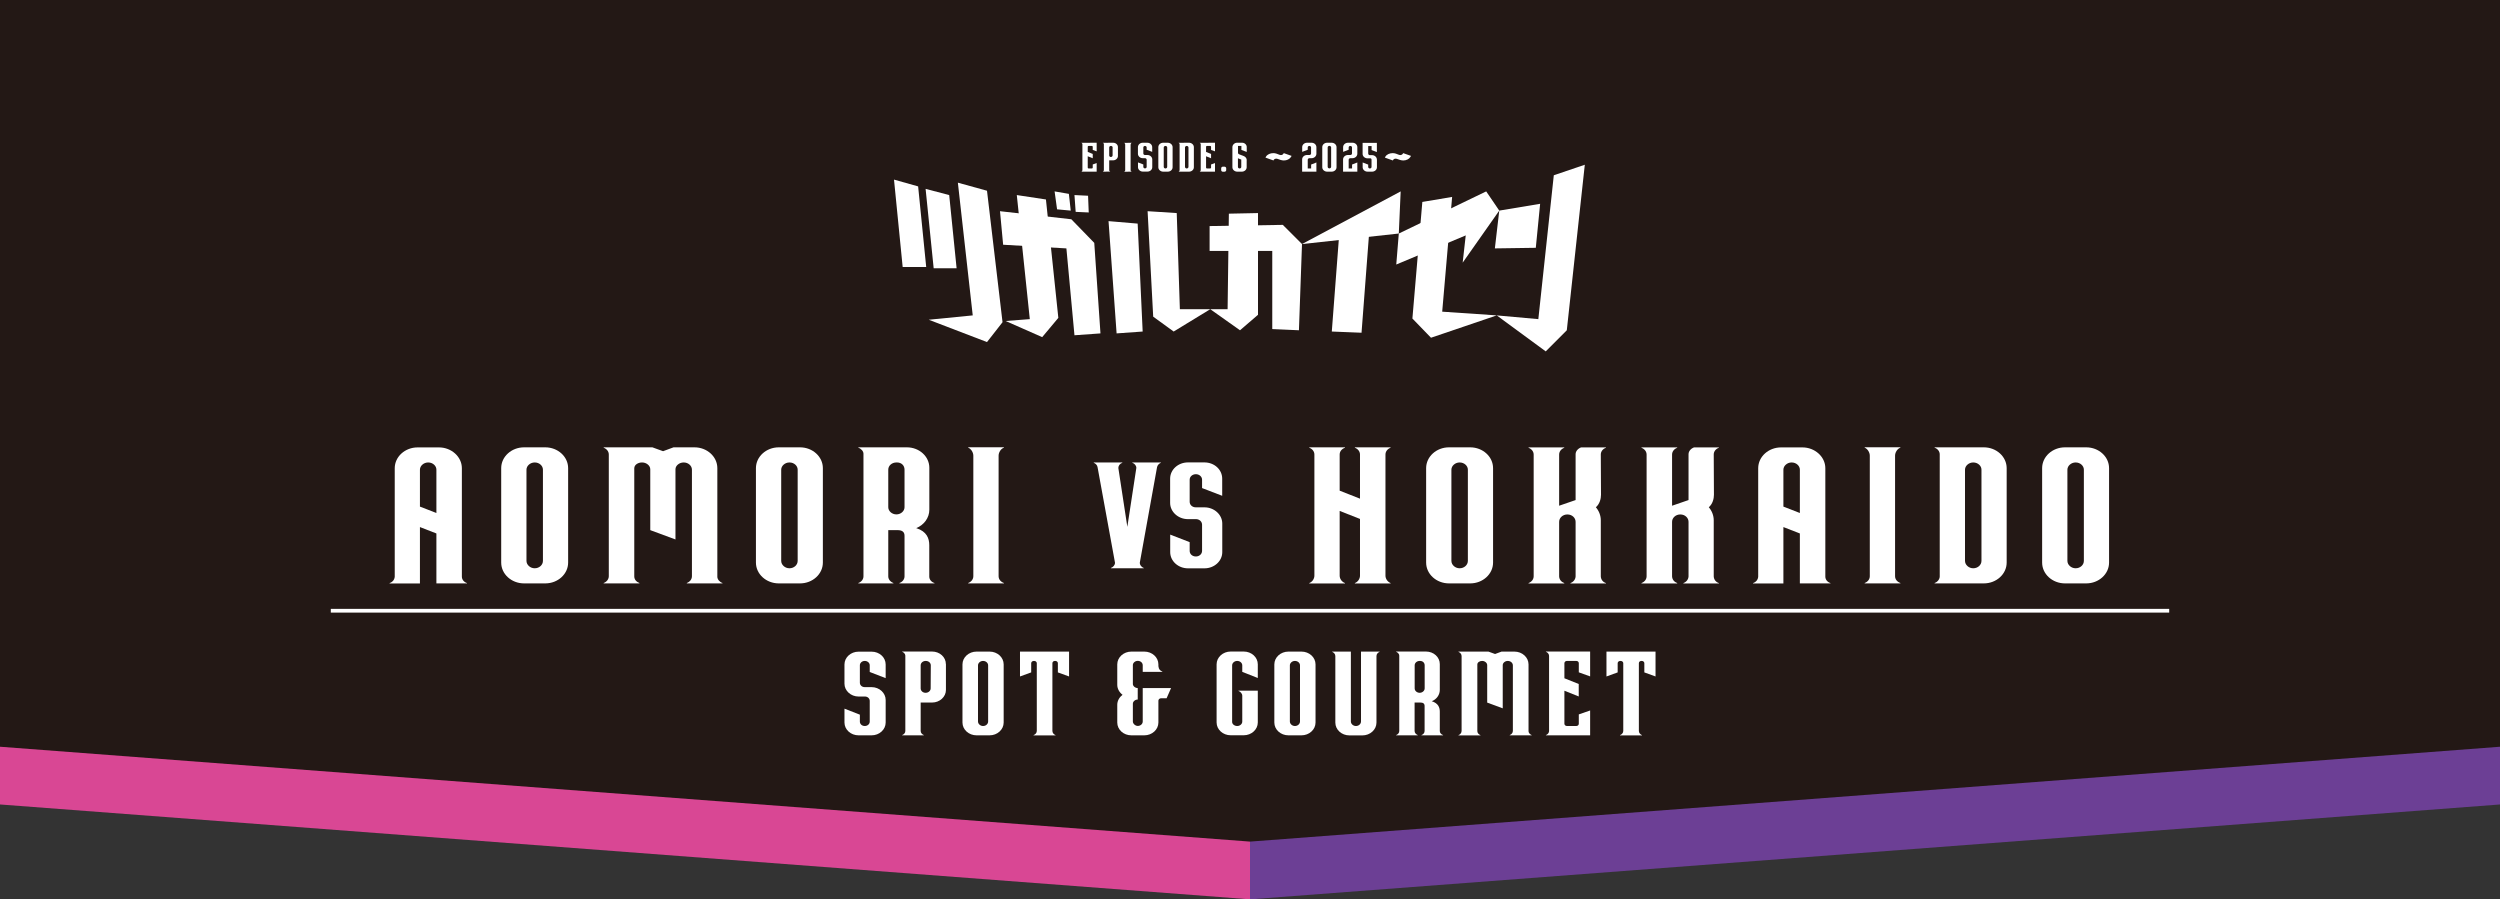 <?xml version="1.0" encoding="UTF-8"?><svg id="_レイヤー_2" xmlns="http://www.w3.org/2000/svg" viewBox="0 0 375 134.9"><rect x="0" y="0" width="375" height="134.9" fill="#333333" stroke="none"/><defs><style>.cls-1{stroke:#fff;stroke-miterlimit:10;stroke-width:.56px;}.cls-1,.cls-2{fill:none;}.cls-2,.cls-3,.cls-4,.cls-5,.cls-6,.cls-7{stroke-width:0px;}.cls-3{opacity:.6;}.cls-3,.cls-7{fill:#fff;}.cls-4{fill:#231815;}.cls-5{fill:#d94794;}.cls-6{fill:#6c3f95;}</style></defs><g id="_レイヤー_1-2"><polygon class="cls-3" points="187.5 130.65 375 116.41 375 42.8 187.5 42.8 187.5 130.65"/><polygon class="cls-3" points="187.5 42.8 0 42.8 0 116.41 187.5 130.65 187.5 42.8"/><polygon class="cls-6" points="187.5 134.9 375 120.67 375 42.8 187.5 42.8 187.5 134.9"/><polygon class="cls-5" points="187.5 42.8 0 42.8 0 120.67 187.5 134.9 187.5 42.8"/><path class="cls-4" d="m375,0H0v112.01l187.5,14.23,187.5-14.23V0Z"/><path class="cls-7" d="m70.05,87.45v.06h-4.59v-7.49l-2.47-.96v8.46h-4.55v-.06c.45-.15.74-.52.77-.96v-16.27c0-1.72,1.54-3.12,3.43-3.12h3.21c1.86,0,3.43,1.4,3.43,3.12v16.27c0,.44.32.82.77.96Zm-7.06-11.46l2.47.96v-6.5c0-.58-.55-1.08-1.22-1.08h-.03c-.64,0-1.22.5-1.22,1.08v5.54Z"/><path class="cls-7" d="m85.22,70.22v14.17c0,1.72-1.54,3.12-3.43,3.12h-3.18c-1.89,0-3.43-1.4-3.43-3.12v-14.17c0-1.72,1.54-3.12,3.43-3.12h3.18c1.89,0,3.43,1.4,3.43,3.12Zm-3.78.23c0-.58-.54-1.08-1.22-1.08h-.03c-.64,0-1.22.5-1.22,1.08v13.68c0,.61.58,1.11,1.22,1.11h.03c.67,0,1.22-.5,1.22-1.11v-13.68Z"/><path class="cls-7" d="m108.38,87.51h-5.36v-.06c.45-.17.77-.55.77-1.02v-15.98c0-.58-.55-1.08-1.22-1.08h-.03c-.64,0-1.22.47-1.22,1.02v10.53l-3.78-1.4v-9.13c0-.55-.58-1.02-1.22-1.02h-.03c-.54,0-1.15.32-1.15.88v16.21c0,.47.32.82.77.99v.06h-5.36v-.06c.42-.15.77-.55.77-1.02v-18.25c0-.47-.32-.85-.77-1.02v-.06h7.31l1.6.58,1.57-.58h3.14c1.89,0,3.43,1.4,3.43,3.12v16.3c0,.38.35.79.77.93v.06Z"/><path class="cls-7" d="m123.43,70.22v14.17c0,1.72-1.54,3.12-3.43,3.12h-3.18c-1.89,0-3.43-1.4-3.43-3.12v-14.17c0-1.72,1.54-3.12,3.43-3.12h3.18c1.89,0,3.43,1.4,3.43,3.12Zm-3.78.23c0-.58-.54-1.08-1.22-1.08h-.03c-.64,0-1.22.5-1.22,1.08v13.68c0,.61.58,1.11,1.22,1.11h.03c.67,0,1.22-.5,1.22-1.11v-13.68Z"/><path class="cls-7" d="m140.17,87.45v.06h-5.26v-.06c.45-.15.77-.55.77-.99v-6.09c0-.61-.39-.85-1.06-.85h-1.38v6.94c0,.44.32.82.77.99v.06h-5.26v-.06c.45-.15.77-.55.77-.99v-18.4c0-.38-.35-.76-.77-.9v-.06h7.28c1.86,0,3.37,1.37,3.37,3.06v6.3c0,1.22-.8,2.3-1.99,2.77h.06c1.54.5,1.92,1.52,1.92,2.54v4.72c0,.44.32.82.77.96Zm-4.49-11.37v-5.63c0-.61-.45-1.08-1.12-1.08h-.1c-.67,0-1.22.47-1.22,1.08v5.63c0,.58.55,1.08,1.22,1.08s1.22-.5,1.22-1.08Z"/><path class="cls-7" d="m149.79,68.35v18.08c0,.47.32.85.8,1.02v.06h-5.36v-.06c.45-.17.77-.55.77-1.02v-18.08c0-.47-.32-1.02-.77-1.2v-.06h5.36v.06c-.48.17-.8.73-.8,1.2Z"/><path class="cls-7" d="m174.13,69.37v.05c-.27.11-.5.34-.57.64l-2.59,14.35c0,.36.25.66.6.79v.04h-4.94v-.04c.35-.14.62-.43.62-.79l-2.62-14.35c-.05-.29-.27-.52-.57-.64v-.05h4.29v.05c-.35.11-.6.43-.6.77l1.35,8.84,1.35-8.84c0-.34-.25-.66-.6-.77v-.05h4.29Z"/><path class="cls-7" d="m180.31,73.22v-1.27c0-.45-.42-.82-.92-.82h-.02c-.5,0-.92.36-.92.82v3.31c0,.48.4.84.92.84h1.3c1.47,0,2.67,1.11,2.67,2.43v4.29c0,1.34-1.2,2.43-2.67,2.43h-2.47c-1.47,0-2.67-1.09-2.67-2.43v-2.63l2.92,1.13v1.31c0,.48.4.84.92.84h.02c.5,0,.92-.36.92-.84v-3.92c0-.45-.37-.82-.87-.84h-1.25c-1.47,0-2.67-1.11-2.67-2.43v-3.65c0-1.34,1.2-2.43,2.67-2.43h2.47c1.5,0,2.67,1.09,2.67,2.43v2.58l-3.02-1.16Z"/><path class="cls-7" d="m207.82,68.18v18.17c0,.47.32.93.77,1.11v.06h-5.36v-.06c.45-.17.77-.64.77-1.11v-8.51l-3.05-1.2v9.71c0,.47.32.93.8,1.11v.06h-5.36v-.06c.45-.17.77-.64.77-1.11v-18.17c0-.47-.32-.85-.77-1.02v-.06h5.36v.06c-.48.17-.8.55-.8,1.02v5.42l3.05,1.2v-6.62c0-.47-.32-.85-.77-1.02v-.06h5.36v.06c-.45.17-.77.55-.77,1.02Z"/><path class="cls-7" d="m223.96,70.22v14.17c0,1.72-1.54,3.12-3.43,3.12h-3.18c-1.89,0-3.43-1.4-3.43-3.12v-14.17c0-1.72,1.54-3.12,3.43-3.12h3.18c1.89,0,3.43,1.4,3.43,3.12Zm-3.78.23c0-.58-.55-1.08-1.22-1.08h-.03c-.64,0-1.22.5-1.22,1.08v13.68c0,.61.58,1.11,1.22,1.11h.03c.67,0,1.22-.5,1.22-1.11v-13.68Z"/><path class="cls-7" d="m240.12,68.15s.03,5.16.03,6.07c0,.58-.19,1.37-.77,1.87.45.52.74,1.22.74,1.95v8.43c.03.47.32.85.77.99v.06h-5.32v-.06c.42-.15.74-.52.77-.99v-8.19c0-.61-.54-1.11-1.22-1.11h-.03c-.67,0-1.22.5-1.22,1.11v8.19c.03.47.32.82.77.99v.06h-5.36v-.06c.45-.17.77-.55.77-1.02v-18.25c0-.47-.32-.85-.77-1.02v-.06h5.36v.06c-.45.17-.77.55-.77,1.02v7.67l2.47-.85v-6.88c0-.47.39-.87.83-1.02h3.72v.06c-.45.15-.77.55-.77.99Z"/><path class="cls-7" d="m257.06,68.15s.03,5.16.03,6.07c0,.58-.19,1.37-.77,1.87.45.52.74,1.22.74,1.95v8.43c.03.47.32.85.77.99v.06h-5.32v-.06c.42-.15.74-.52.77-.99v-8.19c0-.61-.54-1.11-1.22-1.11h-.03c-.67,0-1.22.5-1.22,1.11v8.19c.03.47.32.82.77.99v.06h-5.36v-.06c.45-.17.77-.55.77-1.02v-18.25c0-.47-.32-.85-.77-1.02v-.06h5.36v.06c-.45.17-.77.55-.77,1.02v7.67l2.47-.85v-6.88c0-.47.39-.87.83-1.02h3.72v.06c-.45.15-.77.55-.77.99Z"/><path class="cls-7" d="m274.57,87.45v.06h-4.59v-7.49l-2.47-.96v8.46h-4.55v-.06c.45-.15.74-.52.77-.96v-16.27c0-1.72,1.54-3.12,3.43-3.12h3.21c1.86,0,3.43,1.4,3.43,3.12v16.27c0,.44.32.82.77.96Zm-7.06-11.46l2.47.96v-6.5c0-.58-.55-1.08-1.22-1.08h-.03c-.64,0-1.22.5-1.22,1.08v5.54Z"/><path class="cls-7" d="m284.26,68.35v18.08c0,.47.32.85.8,1.02v.06h-5.36v-.06c.45-.17.77-.55.77-1.02v-18.08c0-.47-.32-1.02-.77-1.2v-.06h5.36v.06c-.48.17-.8.73-.8,1.2Z"/><path class="cls-7" d="m301,70.22v14.17c0,1.72-1.54,3.12-3.43,3.12h-7.38v-.06c.45-.15.77-.58.77-.99v-18.31c0-.44-.32-.85-.77-.99v-.06h7.38c1.89,0,3.43,1.4,3.43,3.12Zm-3.78.23c0-.58-.55-1.08-1.22-1.08h-.03c-.64,0-1.22.5-1.22,1.08v13.68c0,.61.58,1.11,1.22,1.11h.03c.67,0,1.22-.5,1.22-1.11v-13.68Z"/><path class="cls-7" d="m316.36,70.22v14.17c0,1.72-1.54,3.12-3.43,3.12h-3.18c-1.89,0-3.43-1.4-3.43-3.12v-14.17c0-1.72,1.54-3.12,3.43-3.12h3.18c1.89,0,3.43,1.4,3.43,3.12Zm-3.78.23c0-.58-.55-1.08-1.22-1.08h-.03c-.64,0-1.22.5-1.22,1.08v13.68c0,.61.58,1.11,1.22,1.11h.03c.67,0,1.22-.5,1.22-1.11v-13.68Z"/><path class="cls-7" d="m130.46,100.79v-1c0-.36-.34-.65-.73-.65h-.02c-.4,0-.73.29-.73.65v2.62c0,.38.32.66.73.66h1.03c1.17,0,2.11.88,2.11,1.92v3.39c0,1.06-.95,1.92-2.11,1.92h-1.96c-1.16,0-2.11-.86-2.11-1.92v-2.08l2.31.9v1.04c0,.38.32.66.73.66h.02c.4,0,.73-.29.73-.66v-3.1c0-.36-.3-.65-.69-.66h-.99c-1.16,0-2.11-.88-2.11-1.92v-2.89c0-1.06.95-1.92,2.11-1.92h1.96c1.18,0,2.11.86,2.11,1.92v2.05l-2.39-.92Z"/><path class="cls-7" d="m141.89,99.62v3.88c0,1.02-.93,1.88-2.07,1.88h-1.72v4.27c0,.27.2.5.47.61v.04h-3.24v-.04c.28-.11.47-.34.47-.61v-11.32c-.02-.25-.22-.47-.47-.56v-.04h4.48c1.15,0,2.07.84,2.07,1.88Zm-2.27.18c0-.38-.34-.66-.75-.66h-.02c-.41,0-.75.29-.75.66v3.46c0,.36.32.66.73.66h.02c.42,0,.75-.31.75-.66l.02-3.46Z"/><path class="cls-7" d="m150.55,99.66v8.72c0,1.06-.95,1.92-2.11,1.92h-1.96c-1.16,0-2.11-.86-2.11-1.92v-8.72c0-1.06.95-1.92,2.11-1.92h1.96c1.17,0,2.11.86,2.11,1.92Zm-2.33.14c0-.36-.34-.66-.75-.66h-.02c-.4,0-.75.31-.75.66v8.42c0,.38.36.68.75.68h.02c.42,0,.75-.31.75-.68v-8.42Z"/><path class="cls-7" d="m160.36,97.74v3.73l-1.68-.61v-1.38c0-.2-.18-.34-.38-.34h-.06c-.22,0-.38.14-.38.34v10.16c0,.29.2.52.47.63v.04h-3.3v-.04c.28-.11.49-.34.49-.63v-10.16c0-.2-.18-.34-.4-.34h-.04c-.22,0-.4.14-.4.34v1.38l-1.68.61v-3.73h7.33Z"/><path class="cls-7" d="m175.66,103.21l-.67,1.53h-.83c-.22,0-.38.16-.4.34v3.3c0,1.06-.95,1.92-2.11,1.92h-1.95c-1.17,0-2.11-.86-2.11-1.92v-2.67c0-.59.32-1.13.79-1.49-.47-.36-.79-.9-.79-1.49v-3.07c0-1.06.95-1.92,2.11-1.92h1.95c1.17,0,2.11.86,2.11,1.92v.32h.02c0,.34.24.65.57.75v.05h-2.94v-.99c0-.38-.34-.66-.73-.66h-.02c-.38,0-.73.29-.73.63v2.84c0,.32.36.61.73.61v1.72c-.38,0-.73.29-.73.63v2.67c0,.32.36.66.73.66h.02c.39,0,.73-.29.73-.66v-5.02h4.25Z"/><path class="cls-7" d="m186.34,100.79v-.99c0-.36-.34-.66-.75-.66h-.02c-.4,0-.75.31-.75.66v8.49c0,.34.36.61.75.61h.02c.42,0,.75-.31.75-.66v-3.88c0-.31-.26-.61-.57-.72v-.04h2.9v4.77c0,1.06-.95,1.92-2.11,1.92h-1.96c-1.16,0-2.11-.86-2.11-1.92v-8.72c0-1.06.95-1.92,2.11-1.92h1.96c1.17,0,2.11.86,2.11,1.92v2.05l-2.33-.92Z"/><path class="cls-7" d="m197.33,99.66v8.72c0,1.06-.95,1.92-2.11,1.92h-1.96c-1.16,0-2.11-.86-2.11-1.92v-8.72c0-1.06.95-1.92,2.11-1.92h1.96c1.17,0,2.11.86,2.11,1.92Zm-2.33.14c0-.36-.34-.66-.75-.66h-.02c-.4,0-.75.31-.75.66v8.42c0,.38.36.68.75.68h.02c.41,0,.75-.31.75-.68v-8.42Z"/><path class="cls-7" d="m206.94,97.74v.04c-.28.11-.47.34-.47.63v9.98c0,1.06-.95,1.92-2.11,1.92h-1.95c-1.17,0-2.11-.86-2.11-1.92v-9.98c0-.29-.2-.52-.47-.63v-.04h2.8v10.48c0,.38.36.68.75.68h.02c.41,0,.75-.31.75-.68v-10.48h2.8Z"/><path class="cls-7" d="m216.46,110.26v.04h-3.24v-.04c.28-.09.47-.34.47-.61v-3.75c0-.38-.24-.52-.65-.52h-.85v4.27c0,.27.2.5.47.61v.04h-3.24v-.04c.28-.09.47-.34.47-.61v-11.32c0-.23-.22-.47-.47-.56v-.04h4.48c1.15,0,2.07.84,2.07,1.88v3.88c0,.75-.49,1.42-1.22,1.7h.04c.95.31,1.18.93,1.18,1.56v2.91c0,.27.2.5.47.59Zm-2.76-7v-3.46c0-.38-.28-.66-.69-.66h-.06c-.41,0-.75.29-.75.66v3.46c0,.36.34.66.75.66s.75-.31.75-.66Z"/><path class="cls-7" d="m229.76,110.3h-3.3v-.04c.28-.11.47-.34.47-.63v-9.83c0-.36-.34-.66-.75-.66h-.02c-.39,0-.75.29-.75.63v6.48l-2.33-.86v-5.62c0-.34-.36-.63-.75-.63h-.02c-.34,0-.71.2-.71.54v9.98c0,.29.2.5.47.61v.04h-3.3v-.04c.26-.09.47-.34.47-.63v-11.23c0-.29-.2-.52-.47-.63v-.04h4.5l.99.36.97-.36h1.94c1.16,0,2.11.86,2.11,1.92v10.03c0,.23.22.48.47.57v.04Z"/><path class="cls-7" d="m236.82,100.86v-1.38c0-.2-.16-.34-.38-.34h-1.4c-.2,0-.38.14-.38.34v2.26l2.15.86v1.87l-2.15-.86v4.95c0,.2.18.34.38.34h1.4c.22,0,.38-.14.38-.34v-1.4l1.7-.59v3.73h-6.63v-.04c.28-.09.47-.36.47-.61v-11.27c0-.27-.2-.52-.47-.61v-.04h6.63v3.73l-1.7-.61Z"/><path class="cls-7" d="m248.33,97.74v3.73l-1.68-.61v-1.38c0-.2-.18-.34-.38-.34h-.06c-.22,0-.38.14-.38.34v10.16c0,.29.2.52.47.63v.04h-3.3v-.04c.28-.11.49-.34.49-.63v-10.16c0-.2-.18-.34-.4-.34h-.04c-.22,0-.4.14-.4.34v1.38l-1.68.61v-3.73h7.33Z"/><polyline class="cls-1" points="325.38 91.61 187.5 91.61 49.62 91.61"/><polygon class="cls-7" points="134.1 26.94 135.4 40.05 138.93 40.05 137.72 27.96 134.1 26.94"/><polygon class="cls-7" points="138.84 28.33 140.05 40.24 143.49 40.24 142.38 29.26 138.84 28.33"/><polygon class="cls-7" points="143.68 27.4 145.91 47.31 139.31 47.96 148.05 51.31 150.38 48.33 148.05 28.61 143.68 27.4"/><polygon class="cls-7" points="150 31.68 150.47 36.71 159.96 37.26 161.17 50.29 165.07 50.01 164.14 36.43 160.7 32.89 150 31.68"/><polygon class="cls-7" points="152.52 29.26 154.47 47.87 150.84 48.15 156.33 50.57 158.75 47.68 156.89 29.92 152.52 29.26"/><polygon class="cls-7" points="158.19 28.71 158.56 31.4 160.61 31.59 160.33 29.08 158.19 28.71"/><polygon class="cls-7" points="161.17 29.26 161.35 31.78 163.31 31.87 163.21 29.36 161.17 29.26"/><polygon class="cls-7" points="166.28 33.17 167.49 50.01 171.4 49.73 170.65 33.54 166.28 33.17"/><polygon class="cls-7" points="172.14 31.68 172.98 47.5 176.05 49.73 181.54 46.38 176.98 46.38 176.51 31.96 172.14 31.68"/><polygon class="cls-7" points="181.44 33.91 181.44 37.64 190.84 37.64 190.84 49.36 194.84 49.54 195.3 36.61 192.42 33.73 181.44 33.91"/><polygon class="cls-7" points="184.33 32.05 184.14 46.38 181.54 46.38 186 49.54 188.7 47.22 188.7 31.96 184.33 32.05"/><polygon class="cls-7" points="210.1 28.71 195.3 36.61 209.82 35.03 210.1 28.71"/><polygon class="cls-7" points="205.35 35.22 204.23 49.91 199.77 49.73 200.89 35.03 205.35 35.22"/><polygon class="cls-7" points="209.44 39.68 209.82 35.03 222.93 28.71 224.89 31.59 219.4 39.4 219.86 35.31 209.44 39.68"/><polygon class="cls-7" points="213.35 30.29 217.82 29.54 216.33 46.75 224.51 47.31 214.65 50.66 211.86 47.78 213.35 30.29"/><polygon class="cls-7" points="224.23 37.26 224.89 31.59 231.02 30.57 230.37 37.17 224.23 37.26"/><polygon class="cls-7" points="233.07 26.29 230.75 47.87 224.51 47.31 231.86 52.71 235.02 49.54 237.72 24.71 233.07 26.29"/><path class="cls-7" d="m163.91,22.49v-.48c0-.07-.05-.12-.13-.12h-.49c-.07,0-.13.05-.13.12v.78l.75.3v.65l-.75-.3v1.71c0,.07.06.12.13.12h.49c.08,0,.13-.05.13-.12v-.48l.59-.21v1.29h-2.3c.1-.04.16-.14.16-.22v-3.9c0-.09-.07-.18-.16-.21h0s2.3-.01,2.3-.01v1.29l-.59-.21Z"/><path class="cls-7" d="m167.69,22.06v1.34c0,.35-.32.65-.72.65h-.59v1.48c0,.09.07.17.16.21h0s-1.12.01-1.12.01h0c.1-.05.16-.13.16-.22v-3.92c0-.09-.08-.16-.16-.19h0s1.55-.01,1.55-.01c.4,0,.72.29.72.65Zm-.79.06c0-.13-.12-.23-.26-.23h0c-.14,0-.26.1-.26.23v1.2c0,.12.11.23.25.23h0c.14,0,.26-.11.26-.23v-1.2Z"/><path class="cls-7" d="m169.59,21.68v3.85c0,.1.07.18.17.22h0s-1.14.01-1.14.01h0c.1-.05.16-.13.16-.23v-3.85c0-.1-.07-.22-.16-.25h0s1.14-.01,1.14-.01h0c-.1.05-.17.17-.17.27Z"/><path class="cls-7" d="m172,22.46v-.35c0-.12-.12-.22-.25-.22h0c-.14,0-.25.1-.25.22v.91c0,.13.11.23.25.23h.36c.4,0,.73.3.73.66v1.17c0,.37-.33.66-.73.66h-.68c-.4,0-.73-.3-.73-.66v-.72l.8.31v.36c0,.13.11.23.25.23h0c.14,0,.25-.1.25-.23v-1.07c0-.12-.1-.22-.24-.23h-.34c-.4,0-.73-.3-.73-.66v-1c0-.37.33-.66.73-.66h.68c.41,0,.73.3.73.66v.71l-.83-.32Z"/><path class="cls-7" d="m175.89,22.07v3.02c0,.37-.33.66-.73.66h-.68c-.4,0-.73-.3-.73-.66v-3.02c0-.37.33-.66.73-.66h.68c.4,0,.73.3.73.66Zm-.81.05c0-.12-.12-.23-.26-.23h0c-.14,0-.26.11-.26.23v2.91c0,.13.12.24.26.24h0c.14,0,.26-.11.26-.24v-2.91Z"/><path class="cls-7" d="m179.08,22.07v3.02c0,.37-.33.66-.73.66h-1.57c.1-.04.16-.14.16-.22v-3.9c0-.09-.07-.18-.16-.21h0s1.57-.01,1.57-.01c.4,0,.73.3.73.66Zm-.81.05c0-.12-.12-.23-.26-.23h0c-.14,0-.26.11-.26.23v2.91c0,.13.12.24.26.24h0c.14,0,.26-.11.26-.24v-2.91Z"/><path class="cls-7" d="m181.66,22.49v-.48c0-.07-.05-.12-.13-.12h-.49c-.07,0-.13.05-.13.12v.78l.75.3v.65l-.75-.3v1.71c0,.07.06.12.13.12h.49c.08,0,.13-.05.13-.12v-.48l.59-.21v1.29h-2.3c.1-.04.16-.14.16-.22v-3.9c0-.09-.07-.18-.16-.21h0s2.3-.01,2.3-.01v1.29l-.59-.21Z"/><path class="cls-7" d="m183.93,25.23v.3c0,.12-.12.23-.26.23h-.24c-.14,0-.25-.11-.25-.23v-.3c0-.12.12-.23.25-.23h.24c.14,0,.26.11.26.23Z"/><path class="cls-7" d="m187,24.03v1.06c0,.37-.33.66-.73.66h-.68c-.4,0-.73-.3-.73-.66v-3.02c0-.35.33-.66.68-.66h.79c.37,0,.68.3.68.63v.75l-.8-.3v-.6h-.51v1.04c0,.09.06.18.16.21,0,0,.72.28.77.3h0c.23.12.38.34.38.58Zm-.8-.09l-.51-.2v1.3c0,.13.11.23.25.23h0c.14,0,.25-.1.25-.23v-1.11Z"/><path class="cls-7" d="m193.74,23.38l-.09.16c-.2.33-.62.53-1.07.53-.16,0-.32-.03-.49-.08-.12-.04-.37-.14-.5-.17-.04,0-.09-.02-.15-.02-.15,0-.3.06-.37.18l-.05.09-1.2-.43.08-.15c.2-.33.64-.52,1.08-.52.16,0,.32.02.47.07l.51.19c.05.02.11.03.16.03.16,0,.31-.07.38-.19l.07-.1,1.16.41Z"/><path class="cls-7" d="m196.16,23.97v1.3h.51v-.59l.79-.31v1.38s-2.14,0-2.14,0v-1.84c0-.36.33-.66.73-.66h.36c.14,0,.25-.1.25-.23v-.91c0-.12-.11-.22-.25-.22h0c-.14,0-.25.1-.25.22v.35l-.83.32v-.71c0-.37.33-.66.73-.66h.68c.4,0,.72.3.72.66v.99c0,.37-.33.67-.73.67h-.33c-.12,0-.24.11-.24.23Z"/><path class="cls-2" d="m200.54,22.07v3.02c0,.37-.33.66-.73.66h-.68c-.4,0-.73-.3-.73-.66v-3.02c0-.37.33-.66.73-.66h.68c.4,0,.73.3.73.66Zm-1.33.05v1.18l.53.21v-1.38c0-.12-.12-.23-.26-.23h0c-.14,0-.26.11-.26.23Zm.53,2.91v-.88l-.53-.21v1.08c0,.13.12.24.26.24h0c.14,0,.26-.11.26-.24Z"/><path class="cls-7" d="m202.3,23.97v1.3h.51v-.59l.79-.31v1.38s-2.14,0-2.14,0v-1.84c0-.36.33-.66.73-.66h.36c.14,0,.25-.1.25-.23v-.91c0-.12-.11-.22-.25-.22h0c-.14,0-.25.1-.25.22v.35l-.83.32v-.71c0-.37.33-.66.73-.66h.68c.4,0,.72.3.72.66v.99c0,.37-.33.67-.73.67h-.33c-.12,0-.24.11-.24.23Z"/><path class="cls-7" d="m206.54,23.92v1.17c0,.37-.33.66-.73.66h-.68c-.4,0-.73-.3-.73-.66v-.72l.83.32v.35c0,.13.11.23.25.23h0c.14,0,.25-.1.25-.23v-1.07c0-.13-.05-.22-.18-.22h-.07s-.36,0-.36,0c-.4,0-.73-.3-.73-.66v-1.66h2.14v1.38l-.79-.3v-.6h-.51v1.13c0,.12.12.23.24.23h.33c.4,0,.73.3.73.66Z"/><path class="cls-7" d="m211.65,23.38l-.09.16c-.2.33-.62.53-1.07.53-.16,0-.32-.03-.49-.08-.12-.04-.37-.14-.5-.17-.04,0-.09-.02-.15-.02-.15,0-.3.06-.37.18l-.05.09-1.2-.43.08-.15c.2-.33.64-.52,1.08-.52.16,0,.32.02.47.07l.51.19c.05.02.11.03.16.03.16,0,.31-.07.38-.19l.07-.1,1.16.41Z"/><path class="cls-7" d="m200.48,22.07v3.02c0,.37-.33.66-.73.66h-.68c-.4,0-.73-.3-.73-.66v-3.02c0-.37.33-.66.73-.66h.68c.4,0,.73.3.73.66Zm-.81,1.43v-1.39c0-.12-.12-.23-.26-.23h0c-.14,0-.26.11-.26.23v2.91c0,.13.12.24.26.24h0c.14,0,.26-.11.26-.24v-1.53Z"/></g></svg>